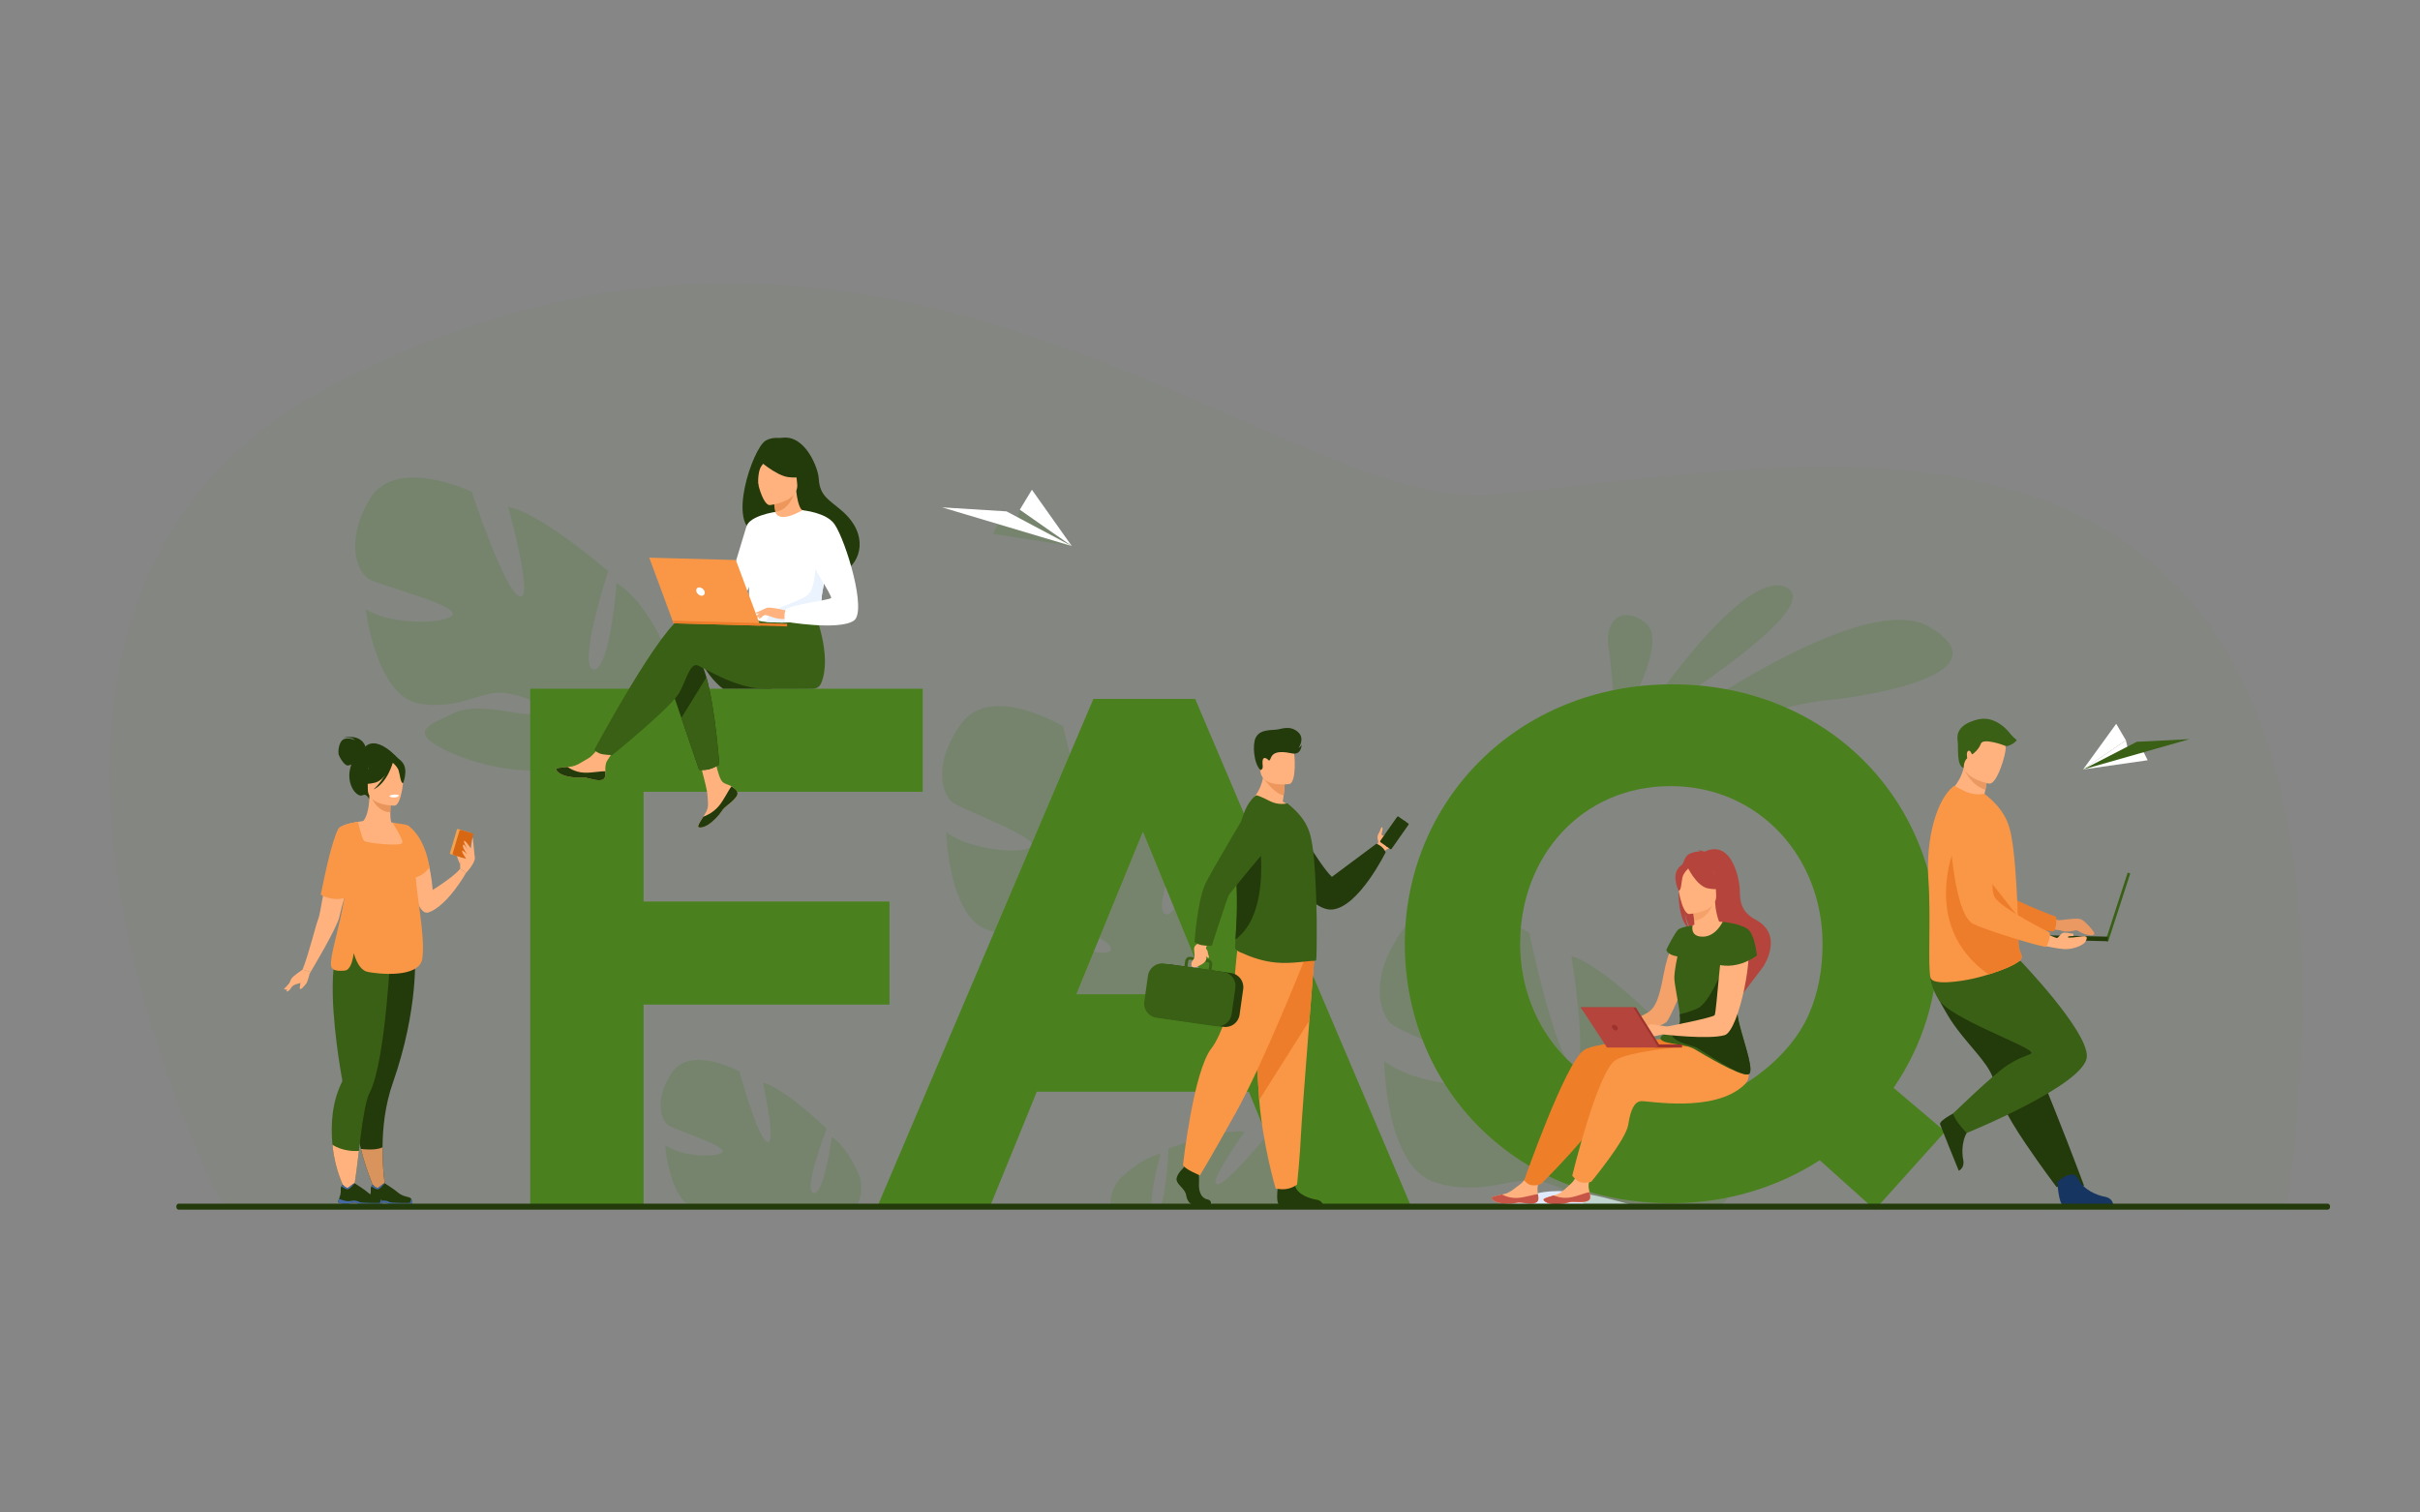 <?xml version="1.0" encoding="utf-8"?>
<!-- Generator: Adobe Illustrator 23.0.5, SVG Export Plug-In . SVG Version: 6.00 Build 0)  -->
<svg version="1.1" id="Слой_1" xmlns="http://www.w3.org/2000/svg" xmlns:xlink="http://www.w3.org/1999/xlink" x="0px" y="0px"
	 viewBox="0 0 3200 2000" style="enable-background:new 0 0 3200 2000;" xml:space="preserve">
<rect x="0" y="0" width="3200" height="2000" fill="#808080" stroke="none"/>
<style type="text/css">
	.st0{opacity:5.000000e-02;fill:#FFFFFF;}
	.st1{opacity:5.000000e-02;fill:#4A811E;}
	.st2{opacity:0.2;fill:#4A811E;}
	.st3{opacity:0.2;}
	.st4{fill:#4A811E;}
	.st5{fill:#DFEBFD;}
	.st6{fill:#FFB27D;}
	.st7{fill:#233A0B;}
	.st8{fill:#E8945B;}
	.st9{fill:#3A6016;}
	.st10{fill:#F99746;}
	.st11{fill:#F1A34F;}
	.st12{fill:#D86713;}
	.st13{fill:#D9935C;}
	.st14{fill:#466AA5;}
	.st15{fill:#FFFFFF;}
	.st16{fill:#F4A269;}
	.st17{fill:#C65447;}
	.st18{fill:#EF7E29;}
	.st19{fill:#B5453C;}
	.st20{fill:#9E332E;}
	.st21{fill:#EA9963;}
	.st22{fill:#ED7D2B;}
	.st23{fill:#163560;}
	.st24{fill:#ED975D;}
	.st25{fill:#EBF3FF;}
</style>
<rect class="st0" width="3200" height="2000"/>
<g>
	<path class="st1" d="M3023.8,1599.6l-539.9-1.3l-247-0.6l-53-0.1l-192.3-0.5l-234.4-0.6l-203.2-0.5l-11.5,0l-53.6-0.1l-470.1-1.2
		l-236-0.6l-22.3-0.1l-129.3-0.3l-337-0.8c0,0-418-791.2,147.1-1084.2c728-377.4,1247.1,166.3,1525.9,145.7
		C2377.4,624.1,3180,394.8,3023.8,1599.6z"/>
	<g>
		<path class="st2" d="M2163.7,960.7c0,0,138.8-211.9,198.2-184.2C2421.3,804.3,2163.7,960.7,2163.7,960.7z"/>
		<path class="st2" d="M2158.4,996.5c0,0,297.5-226.9,394.6-166.7c97.1,60.2-75,90.4-140,96.4
			C2348.1,932.1,2158.4,996.5,2158.4,996.5z"/>
		<path class="st2" d="M2135.9,963.3c0,0-0.4-8.7-1.1-21.5c-1.5-24.9-4.2-65-7.8-85.4c-5.5-30.9,13.9-58.2,48.1-33.5
			c34.2,24.7-30.8,129.7-30.8,129.7L2135.9,963.3z"/>
	</g>
	<path class="st2" d="M1132.9,1594.2l-135.6-0.4c-4.3-0.7-8.5-0.6-12.8,0l-74.3-0.2c-26.5-19.7-30.6-79.3-30.6-79.3
		c22.3,15.8,71.2,16.7,75.7,8.7c4.5-8-61.6-28.7-71-34.6c-9.4-5.9-20.6-32.3,3.9-69.7s89.6-1.9,89.6-1.9s23.5,87.2,36.6,93.4
		c13.1,6.2-5.5-78.5-5.5-78.5c27.3,6.1,84.2,60.7,84.2,60.7s-31.7,82.3-17.5,85.1c14.2,2.8,24.4-74.3,24.4-74.3
		c23.1,16.1,37.2,53.8,37.2,53.8C1140.8,1572.2,1138.4,1584.4,1132.9,1594.2z"/>
	<path class="st2" d="M488.6,660.4c34-58.5,135.2-10.1,135.2-10.1s42.6,129.8,62.9,138.1c20.3,8.3-14.7-118.1-14.7-118.1
		c41.8,7,132.2,84.9,132.2,84.9s-41.2,127-19.5,130c21.7,3,30.7-114.3,30.7-114.3c36.2,22.4,60.7,78.3,60.7,78.3
		c25.9,87.3-87.5,116-87.5,116s-13.3,44.3,0.5,103l0,0c0,0,3.7,11.1,5.7,28.9l-10.7-2.9c-0.1-3.1-0.3-6.2-0.7-9.1c0,0,0,0,0-0.1
		c0,0,0-0.1,0-0.1c-0.3-1.9-0.7-4.5-1.3-7.7c0,0,0,0,0,0c0,0,0,0,0,0c-1.6-7.3-2.5-12.7-3-16.5c0,0,0,0,0,0
		c-4.4-22.8-11.5-52.9-19.5-61c0,0,1.6-1.4,3.6-4.3c-1.2,1.4-2.4,2.8-3.6,4.3c-29,34.5-122.7,16.3-171.2-8
		c-48.4-24.3-22.2-32.7,11.7-48.8c33.9-16,90.1,5.7,109.6,1.1c19.6-4.6-2.9-20.5-37.8-27.1c-34.9-6.6-61.1,23-117.7,13.4
		c-56.6-9.6-70.7-124.7-70.7-124.7c34.9,22.1,108.9,19.4,115.1,7c6.2-12.4-95.4-38.3-110.1-46.5
		C473.7,757.8,454.6,718.9,488.6,660.4z"/>
	<path class="st2" d="M1271.1,957c39.5-54.5,134.8,3.5,134.8,3.5s29.2,132.7,48.4,142.9s-2.8-118.3-2.8-118.3
		c40.7,11.1,122.3,97.2,122.3,97.2s-53.5,121.6-32.3,126.7c21.2,5.2,41.8-110,41.8-110c33.6,25.8,52.2,83.5,52.2,83.5
		c16.9,88.9-98.2,106-98.2,106s-17.6,42.5-9.8,102l0,0c0,0,2.5,11.4,2.7,29.2l-10.3-3.9c0.2-3.1,0.3-6.1,0.2-9.1c0,0,0,0,0-0.1
		c0,0,0-0.1,0-0.1c-0.1-1.9-0.3-4.5-0.5-7.8c0,0,0,0,0,0c0,0,0,0,0,0c-0.8-7.4-1.2-12.8-1.3-16.6c0,0,0,0,0,0
		c-2.1-23-6.1-53.5-13.2-62.3c0,0,1.8-1.2,4-3.9c-1.3,1.2-2.6,2.5-4,3.9c-32.1,31.2-123.1,3.9-168.6-25
		c-45.5-28.9-18.7-34.6,16.5-47.1c35.1-12.5,88.5,14.6,108.3,12c19.8-2.6-0.9-20.6-34.7-30.6c-33.8-10-62.8,16.7-117.8,1.5
		c-55-15.1-57.5-130.4-57.5-130.4c32.4,25.3,105.8,30.1,113.2,18.4s-90.5-47.4-104.3-57C1246.6,1051.9,1231.6,1011.5,1271.1,957z"/>
	<g class="st3">
		<path class="st4" d="M1534.6,1525.8c0,0-14.3,50.3-11.6,69.8l-54.3-0.1c-1.1-11,1.5-23,10.7-35.3
			C1479.5,1560.2,1507.2,1531.4,1534.6,1525.8z"/>
		<path class="st4" d="M1740.5,1596.2l-205.8-0.5c8.1-20.7,10.4-76.9,10.4-76.9s73.3-27.3,100.6-22.1c0,0-50.3,69.8-35.9,69.3
			c14.4-0.5,70.1-70.6,70.1-70.6s73.2-6.7,80.9,37C1767.7,1571.5,1751.7,1591.3,1740.5,1596.2z"/>
	</g>
	<path class="st5" d="M2172.7,1597.3l-194.8-0.5c12.6-5.4,29.1-10.5,46.8-16.5C2069.1,1565.2,2129.5,1586,2172.7,1597.3z"/>
	<path class="st2" d="M2271.7,1598.2l-176.3-0.5c3.7-7.8-18.8-23.8-51.4-33.8c-41.5-12.8-77.4,19.6-144.9,0.1
		c-67.4-19.4-68.8-161.2-68.8-161.2c39.4,31.6,129.6,38.6,138.8,24.3c9.2-14.3-110.6-59.7-127.3-71.6c-16.7-12-34.6-61.9,14.8-128.3
		c49.4-66.4,165.6,6.2,165.6,6.2s33.9,163.6,57.4,176.4c23.5,12.8-1.7-145.5-1.7-145.5c49.8,14.3,148.9,121.3,148.9,121.3
		s-67.5,148.6-41.5,155.3c26,6.7,53.1-134.7,53.1-134.7c40.9,32.2,62.9,103.5,62.9,103.5C2308.6,1550.5,2293.5,1578.7,2271.7,1598.2
		z"/>
	<g>
		<g>
			<g>
				<g>
					<path class="st6" d="M608.3,1142.9c0-0.4-5.4-11.5-3.7-12.3c1.7-0.9,4.8-0.7,5.1,1.2C610.1,1133.7,608.3,1142.9,608.3,1142.9z"
						/>
					<path class="st7" d="M528,1004.7c0,0-31.5-37.9-48.2-13.7c0,0-12.5,5.2-17,26.4c-4.6,21.6,9.8,38.1,17.2,34
						c4.8-2.6,8.4,5.7,8.4,5.7L528,1004.7z"/>
					<path class="st6" d="M567.1,1206.4c25.1-9.2,49.2-52.2,49.2-52.2l-7.9-5.5c-6.6,9.6-36.2,28.1-36.2,28.1
						c-0.7-8.1-1.7-15.5-2.9-22.2c-8.2-45.4-27.1-58.8-32.1-61.6c-0.8-0.5-1.3-0.6-1.3-0.6s0,0.3,0.1,1c0.1,1.4,0.2,4.1,0.5,7.9
						C538.5,1129.3,546.2,1214.1,567.1,1206.4z"/>
					<path class="st7" d="M483.2,987.2c0,0-4.2-17-29.2-11.7c0,0,11.9-1.5,15.2,3.1c0,0-9.5-4.3-15.4-0.7c-5.9,3.6-6.9,15.8-6,19.5
						c0.9,3.7,7.4,14.8,11.8,14.8c4.3,0,9.5-3.8,9.5-3.8L483.2,987.2z"/>
					<path class="st6" d="M445.9,1252.7c12.4-27.8,18.3-35.6,18.5-44.4c0.2-6.9-3.2-14.4-9.9-32.7c-1.6-4.3-2.6-8.7-3.3-13.2
						c-5.2-35.3,15.2-73.4,27.8-76c3.5-0.9,9.5-13.7,9.4-34.2l1.6,0.3l26.7,5.3c0,0-0.6,8.4-0.6,16.3c0,6.6,0.4,12.8,1.9,13.6
						c1.9,0.2,3.1,0.3,3.1,0.3s22.3,30.9,24.1,59.6s-17.8,41.2,0.1,98.7C563.7,1305,439.1,1268.1,445.9,1252.7z"/>
					<path class="st8" d="M516.8,1057.8c0,0-0.6,8.4-0.6,16.3c-14.9-0.4-22.8-14-26.1-21.6L516.8,1057.8z"/>
					<path class="st7" d="M487.4,1049.7c0,0-7.8-12.4-9.7-22.9c-1.3-7.5,2.5-35.5,30.6-31.5c0,0,8.2,0.8,15.8,6
						c6.1,4.1,14.9,13,5.1,37.4l-2.6,8.2L487.4,1049.7z"/>
					<path class="st6" d="M521.8,1065.3c0,0-35.3,0.6-35.4-21.4c0-22-4.6-36.8,18-38.1c22.6-1.3,27,7.1,28.7,14.4
						C534.9,1027.6,531,1064.6,521.8,1065.3z"/>
					<path class="st7" d="M520.5,1005.3c0,0-9.7,25.8-24.5,29.6c-14.8,3.8-21.3-0.2-21.3-0.2s11.4-9,13.8-24.8
						C488.4,1010,513.2,993,520.5,1005.3z"/>
					<path class="st7" d="M518.1,1007.4c0,0,7.2,5.8,9,11.4c1.8,5.6,2.6,17.1,5.9,16.8c0,0,7.3-17.6-0.9-27.5
						C523.4,997.5,518.1,1007.4,518.1,1007.4z"/>
					<path class="st7" d="M477.2,1519.3c8.9,35.4,22.3,62.5,22.3,62.5l11.7-0.8c0,0-5.7-27.2-5.4-63.9c0.2-25.7,3.4-56,13.6-85
						c34.9-99.6,29.2-172,29.2-172l-65.6,7.7l-3.1,0.4c-0.3,30.1-1.1,71-1.7,103c-0.6,28.8-1.1,50.3-1.1,50.3
						C464.4,1448.5,469,1486.8,477.2,1519.3z"/>
					<path class="st6" d="M400,1282.2l10.6,3.2c0,0,35-58.1,38.2-73.2c1-4.9,3.6-14.8,6.6-25.8c6.1-22.8,14.1-50.8,14.1-50.8
						l2.6-11.3l8.9-38.6c0,0-17.1,1.7-27,5.9c-3.3,1.4-5.8,3-6.7,5c-7.3,16.1-14.6,56.8-19.8,85.8c-2.9,16.2-5.1,28.7-6.2,31.4
						C418,1221.2,408.3,1262.1,400,1282.2z"/>
					<path class="st9" d="M439.6,1513.7c3.8,40.2,20.4,66.2,20.4,66.2l5.6,4c0,0,5.3-28.3,9-62.1c3.6-32.1,8.4-66,13.9-76.3
						c21.9-41.1,28.4-196.1,28.4-196.1l-66.5-3.3c-6.7,11.2-9.6,29.7-10.3,50.6c-1.7,52.9,10.7,121.9,12.5,131.8c0,0,0,0,0,0
						c0.1,0.8-0.1,1.5-0.4,2.2C439,1457.2,437.1,1487.1,439.6,1513.7z"/>
					<path class="st7" d="M519.4,1008.3c0,0-6.9,27-25.6,35.7c0,0,18.7-16.6,20.3-34.5C515.7,991.7,519.4,1008.3,519.4,1008.3z"/>
					<path class="st10" d="M437.6,1272.8c-0.1,2.2,0,4,0.4,5.3c1.4,4.5,6.3,6.5,18,5.3c7.2-0.7,10.4-12.8,11.8-23
						c4.3,14.7,10.3,22.9,18.1,24.7c11.4,2.5,68.8,9.5,72.6-17.8c4.1-30-8.2-83.2-8.9-111.9c1.7-10.2,2.3-19,2.1-26.6
						c-0.5-20.4-6.5-31.9-11.1-36.5c-1.3-1-2.6-1.6-7.9-2.5c-2.7-0.5-6.4-1-11.6-1.7c0,0-2.1-0.2-2.1-0.2c1,1.7,14,21.4,13,26.5
						c-1.1,5.3-47.2,0.5-50.4-2.4c-3.2-2.9-8.2-25.2-8.2-25.2s-16.3,1.8-24.3,7.6c0,0,0,0,0.1,0.1c-1,0.7-1.7,1.4-2.1,2.2
						c-8.5,16.2-17,57.2-23,86.4c14.5,8,27.2,5.6,31.1,4.6C450,1221.3,438.3,1257.4,437.6,1272.8z"/>
					<path class="st6" d="M608.5,1148.7c0-1.1-0.9-16.9,1.9-20.2s8.5-8,10.4-7.9c1.8,0.1,8.9,9.5,6.7,16.7
						c-2.1,7.2-11.1,16.9-11.1,16.9L608.5,1148.7z"/>
					<g>
						<path class="st11" d="M595.6,1129.4l16.4,4.9c0.5,0.2,1.1-0.1,1.3-0.7l9.3-31.2c0.2-0.5-0.1-1.1-0.7-1.3l-16.4-4.9
							c-0.5-0.2-1.1,0.1-1.3,0.7l-9.3,31.2C594.7,1128.6,595,1129.2,595.6,1129.4z"/>
						<path class="st12" d="M599.8,1130.7l14.8,4.4c1,0.3,2-0.3,2.3-1.2l8.9-29.7c0.3-1-0.3-2-1.2-2.3l-14.8-4.4
							c-1-0.3-2,0.3-2.3,1.2l-8.9,29.7C598.3,1129.4,598.9,1130.4,599.8,1130.7z"/>
					</g>
					<path class="st6" d="M439.6,1513.7c3.8,40.2,20.4,66.2,20.4,66.2l5.7,5.2c0,0,5.2-29.5,8.9-63.2
						C470.6,1522.2,453.3,1522.8,439.6,1513.7z"/>
					<path class="st13" d="M477.2,1519.3c8.9,35.4,22.3,62.5,22.3,62.5l11.7-0.8c0,0-5.7-27.2-5.4-63.9
						C501.8,1519.1,493.6,1521.1,477.2,1519.3z"/>
					<g>
						<path class="st7" d="M492.8,1591.6h7.4c2.5-0.4,4.3-1.1,6.9-1.4c3.9-0.5,5.7,1.1,6,1.4c0,0,0.1,0.1,0.1,0.1h31.6
							c0.8-1.1,0-3.8-0.7-5.7c-0.5-1.3-1.6-2.3-3-2.7c-3.4-1-10-1.8-16-7.3c-3.4-3.1-16.4-11.3-16.4-11.3l-0.1,0
							c-0.3,0-1.6,0.4-7.6,5.4c-3.1,2.6-8.3-3.6-8.3-3.6s-1,0.8-1.7,2.3c-0.6,1.2-1,2.8-0.7,4.9c0.5,2.8-1,8.1-2.3,11.7
							c-0.7,2.2-1.4,3.7-1.4,3.7S486.4,1590.8,492.8,1591.6z"/>
						<path class="st14" d="M491,1568.7c1.8,1.3,5.5,3.7,8,4c3.4,0.4,9.6-8.1,9.6-8.1l-0.1,0c-0.3,0-1.6,0.4-7.6,5.4
							c-3.1,2.6-8.3-3.6-8.3-3.6S491.7,1567.2,491,1568.7z"/>
						<path class="st14" d="M492.8,1591.6h7.4c2.5-0.4,4.3-1.1,6.9-1.4c3.9-0.5,5.7,1.1,6,1.4c0,0,0.1,0.1,0.1,0.1h31.6
							c0.8-1.1,0-3.8-0.7-5.7c-1-0.9-1.2,3.7-1.8,4.4c-0.5,0.7-25.8,0.3-27.2-0.8c-1.5-1.1-5.8-2.9-11.9-1.5
							c-5.3,1.3-13.1-2-15.1-2.8c-0.7,2.2-1.4,3.7-1.4,3.7S486.4,1590.8,492.8,1591.6z"/>
					</g>
					<g>
						<path class="st7" d="M453.1,1591.6h7.4c2.5-0.4,4.3-1.1,6.9-1.4c3.9-0.5,5.7,1.1,6,1.4c0,0,0.1,0.1,0.1,0.1h31.6
							c0.8-1.1,0-3.8-0.7-5.7c-0.5-1.3-1.6-2.3-3-2.7c-3.4-1-10-1.8-16-7.3c-3.4-3.1-16.4-11.3-16.4-11.3l-0.1,0
							c-0.3,0-1.6,0.4-7.6,5.4c-3.1,2.6-8.3-3.6-8.3-3.6s-1,0.8-1.7,2.3c-0.6,1.2-1,2.8-0.7,4.9c0.5,2.8-1,8.1-2.3,11.7
							c-0.7,2.2-1.4,3.7-1.4,3.7S446.7,1590.8,453.1,1591.6z"/>
						<path class="st14" d="M451.3,1568.7c1.8,1.3,5.5,3.7,8,4c3.4,0.4,9.6-8.1,9.6-8.1l-0.1,0c-0.3,0-1.6,0.4-7.6,5.4
							c-3.1,2.6-8.3-3.6-8.3-3.6S452,1567.2,451.3,1568.7z"/>
						<path class="st14" d="M453.1,1591.6h7.4c2.5-0.4,4.3-1.1,6.9-1.4c3.9-0.5,5.7,1.1,6,1.4c0,0,0.1,0.1,0.1,0.1h31.6
							c0.8-1.1,0-3.8-0.7-5.7c-1-0.9-1.2,3.7-1.8,4.4c-0.5,0.7-25.8,0.3-27.2-0.8s-5.8-2.9-11.9-1.5c-5.3,1.3-13.1-2-15.1-2.8
							c-0.7,2.2-1.4,3.7-1.4,3.7S446.7,1590.8,453.1,1591.6z"/>
					</g>
					<path class="st10" d="M538.6,1091.3c0,0,22,11.1,29.4,55.8c0,0-7.2,9.9-17.4,12.8c-1.5,0.4-3,0.7-4.5,0.8
						C533.6,1161.4,538.6,1091.3,538.6,1091.3z"/>
					<path class="st6" d="M622.4,1121.8c0,0-6.8-10.5-8.5-9.9c-2.4,0.8,6.2,14.1,6.2,14.1s-6.3-9.9-7.3-9.2
						c-2.3,1.7,1.3,7.9,4.9,12.7c0,0-6.4-5.8-6.6-4.8c-0.7,3.7,7,12.6,7,12.6l4.3-9.9V1121.8z"/>
					<path class="st6" d="M627.5,1131.6c-0.3-1.3-2-26.3-2.7-23.9c-0.7,2.4-2.4,15.5-2.4,15.5L627.5,1131.6z"/>
				</g>
			</g>
			<path class="st15" d="M514.9,1052.3c0,0,0.6,2.6,7.1,2.2c0,0,5.4-0.3,5.3-3.2C527.2,1051.3,521.9,1049.3,514.9,1052.3z"/>
		</g>
		<path class="st6" d="M400,1282.2c0,0-12.8,8.5-14.8,12.1c-2,3.6-6.5,16.8-6.5,16.8s3.3,0.5,6.5-5.2s14-5.2,17.6-8.3
			c3.6-3.1,7.8-12.2,7.8-12.2L400,1282.2z"/>
		<path class="st6" d="M409.2,1288.2c0,0-2.1,10-4.7,13c-2.6,2.9-6.2,7.8-7.7,6.5c-1.5-1.3,1.6-12.2,1.6-12.2L409.2,1288.2z"/>
		<path class="st6" d="M387,1295.5c-0.3,0.5-11.6,12.4-11.6,12.4s4.1,1.8,5.2,0C381.8,1306,387,1295.5,387,1295.5z"/>
	</g>
	<g>
		<polygon class="st2" points="1313,705.9 1417.3,722.1 1348.5,674 1344.8,689.1 1319.4,693.4 		"/>
		<polygon class="st15" points="1417.3,722.1 1330.9,676.2 1245.7,670.9 		"/>
		<polygon class="st15" points="1348.5,674 1417.3,722.1 1364.5,647.6 		"/>
	</g>
	<g>
		<polygon class="st15" points="2839.9,1005.3 2754.5,1017.5 2811.1,978.9 2814,991.3 2834.8,995 		"/>
		<polygon class="st9" points="2754.5,1017.5 2825.5,980.9 2895.2,977.4 		"/>
		<polygon class="st15" points="2811.1,978.9 2754.5,1017.5 2798.3,957.1 		"/>
	</g>
	<path class="st4" d="M701.1,910.7h519V1047H851v145.1h325.2v136.3H851v263.9H701.1V910.7z"/>
	<path class="st4" d="M1445.8,924.2h134.6l284.3,668.2h-152.6l-60.7-148.8H1371l-60.7,148.8h-148.8L1445.8,924.2z M1599.4,1314.7
		l-88.1-215.1l-88.1,215.1H1599.4z"/>
	<path class="st4" d="M2406.3,1534.2c-55.9,36-123.2,56.9-197.1,56.9c-204.7,0-351.6-152.6-351.6-343.1
		c0-188.6,148.8-343.1,353.5-343.1c204.7,0,351.6,152.6,351.6,343.1c0,69.2-20.9,135.5-58.8,190.5l68.2,57.8l-92.9,103.3
		L2406.3,1534.2z M2298.2,1438.5c0,0,66.2-34.1,93.8-97.6c12-27.6,18-57.8,18-92.9c0-113.7-83.4-208.5-200.9-208.5
		c-117.5,0-199,92.9-199,208.5c0,113.7,83.4,208.5,200.9,208.5C2243.3,1456.5,2272.6,1449.9,2298.2,1438.5z"/>
	<g>
		<path class="st16" d="M2217.2,1238.1c0,0-11.2,16.6-17.6,51.4c-5.6,30.5-10.5,41.7-18.6,48c-8.1,6.3-53,24.7-53,24.7l3.4,7.9
			c0,0,65.9-9,73.3-20c7.4-11,35.6-76.1,33.4-91.1S2217.2,1238.1,2217.2,1238.1z"/>
		<g>
			<path class="st6" d="M2034.2,1586c-0.7,6.4-9.8,6.2-20,4.7c-10.3-1.5-7.6,1.2-22,0.9c-14.4-0.2-19.3-5.2-19.9-7.3
				c-0.6-1.8,6.4-3.2,13.9-4.8c0.9-0.2,1.9-0.4,2.8-0.6c8.4-1.9,14.2-8,21.5-13.2c7-5,16.3-23.5,16.3-23.5l19.7-0.3
				c0,0-8.8,16.6-12.2,23.7c-2,4.2-1.3,9.5-0.7,13.5C2034.1,1581.5,2034.4,1583.7,2034.2,1586z"/>
			<path class="st17" d="M2014.2,1590.7c-10.3-1.5-7.6,1.2-22,0.9c-14.4-0.2-19.3-5.2-19.9-7.3c-0.6-1.8,6.4-3.2,13.9-4.8l0.1,0.1
				c0,0,9.1,5.3,21,4.4c9.7-0.7,19.7-4.4,26.4-4.9c0.4,2.2,0.7,4.5,0.5,6.7C2033.5,1592.4,2024.4,1592.2,2014.2,1590.7z"/>
		</g>
		<path class="st18" d="M2248,1372.7c0,0-129.3,0.6-153.5,15.9s-79.1,172.2-79.1,172.2s4.3,5.6,9.6,6.4c8.5,1.2,13.4-2.2,13.4-2.2
			s73.7-73.3,77.6-93.3c3.9-20,3-37.9,11.9-38.3c8.9-0.5,120.2,13.5,137-16.1c16.8-29.6,2.9-59,2.9-59L2248,1372.7z"/>
		<g>
			<path class="st6" d="M2102.9,1583c-0.1,6.5-9.2,7-19.6,6.4s-7.5,1.8-21.9,2.8s-19.6-3.5-20.4-5.6c-0.7-1.8,6.1-3.7,13.5-5.9
				c0.9-0.3,1.8-0.6,2.8-0.8c8.3-2.6,13.5-9.1,20.3-15c6.5-5.5,14.3-24.8,14.3-24.8l19.6-1.9c0,0-7.4,17.3-10.1,24.7
				c-1.6,4.4-0.5,9.6,0.5,13.5C2102.4,1578.5,2102.9,1580.7,2102.9,1583z"/>
			<path class="st17" d="M2083.3,1589.4c-10.4-0.7-7.5,1.8-21.9,2.8s-19.6-3.5-20.4-5.6c-0.7-1.8,6.1-3.7,13.5-5.9l0.1,0.1
				c0,0,9.5,4.5,21.3,2.7c9.6-1.5,19.3-6,25.9-7.1c0.5,2.2,1.1,4.4,1,6.7C2102.7,1589.5,2093.7,1590,2083.3,1589.4z"/>
		</g>
		<path class="st10" d="M2273.1,1380.7c0,0-113.9,5.4-137.5,21.6c-23.5,16.2-56.6,152.3-56.6,152.3s5,6.6,10,8.4
			c6.4,2.3,15.1-0.3,15.1-0.3s45.7-55.1,48.9-75.3s8.1-30.5,17-31.3c8.9-0.8,96.3,16.2,136.3-21.4
			C2331,1411.2,2273.1,1380.7,2273.1,1380.7z"/>
		<path class="st19" d="M2234.1,1228.9c-2.2-3.9-4.9-10.9-6.8-23.5c0.2,1.2,3.5,17.1,10.3,25.8c26.4,14.9,68.1,70.9,67.8,81.5
			c0,0,25.6-33.9,25.9-34.1c0,0,28.8-42.1-10-62.6c-19.7-10.4-20.6-25.4-20.7-38.4c-0.1-13.1-9.8-68.6-46.8-51.4c0,0-6.3-2.3-9-1.7
			c0,0,2.3,0.3,3.5,1.4c-4.4,0-10.7,0.8-15.8,4.1C2219.1,1138.8,2211.4,1210.7,2234.1,1228.9z"/>
		<path class="st6" d="M2277.9,1219c0,0-10.6-1-21.2,0c-7.2,0.7-14.4,2.9-18.4,4.6c-10,4.2-9,22,12.1,18.7
			S2279.3,1224.3,2277.9,1219z"/>
		<path class="st6" d="M2239.1,1231.9c-0.1,0.1-3,15.3,10.8,14.7c9.1-0.4,28.6-11.4,26.9-19.1c-0.8-3.7-7.7-13.2-9-35.1l-1.6,0.4
			l-27.7,7.4c0,0,1.2,8.8,1.8,17.1C2240.7,1224.4,2240.7,1231.1,2239.1,1231.9z"/>
		<path class="st16" d="M2238.4,1200.3c0,0,1.2,8.8,1.8,17.1c15.7-1.5,23-16.4,25.9-24.6L2238.4,1200.3z"/>
		<path class="st19" d="M2268.8,1189.6c0,0,7.4-13.6,8.6-24.8c0.9-8-5.1-37.2-34.4-31c0,0-8.5,1.4-16.3,7.4
			c-6.1,4.8-14.8,14.8-2.7,39.8l3.3,8.5L2268.8,1189.6z"/>
		<path class="st6" d="M2233.6,1208.6c0,0,37.2-1.9,35.7-25c-1.5-23.2,2.3-39-21.6-38.8c-23.8,0.2-27.9,9.4-29.2,17.2
			C2217.2,1169.8,2223.9,1208.4,2233.6,1208.6z"/>
		<path class="st19" d="M2230.8,1145.3c0,0,12,26.5,27.9,29.5s22.4-1.7,22.4-1.7s-12.6-8.7-16.2-25.2
			C2264.9,1147.9,2237.6,1131.8,2230.8,1145.3z"/>
		<path class="st19" d="M2233.5,1147.3c0,0-7.2,6.6-8.7,12.6c-1.5,6-1.5,18.2-5.1,18c0,0-8.9-18-1-29
			C2227.2,1137.3,2233.5,1147.3,2233.5,1147.3z"/>
		<path class="st9" d="M2196.4,1374.7c3,3.6,12.4,4.7,22.5,6.4c7.9,1.3,16.2,2.9,22.1,6.4c13.4,7.9,57.3,34.5,70.1,33.3
			c5-0.5,4-10,1-22.6c-4.8-19.9-14.7-47.6-14.7-59.6c0-6.6-2.2-22.1-5.1-39.9c-0.2-1.4-0.5-2.9-0.7-4.3
			c-5.8-34.6-13.8-75.3-13.8-75.3s-8.9,19.5-26.3,19.5c-17.4,0-13.3-14.8-13.3-14.8s-15.9,1.9-19.6,5.9c-3.8,4-13.2,21.5-15.1,26.2
			c0,0-0.4,6.1,14.6,8.9c0,0-3.7,16.4-4.1,27.4c-0.3,8.1,5.5,33.4,7.2,49.2c0.6,5.6,0.7,10-0.2,11.9c-1.2,2.5-4.9,5.1-9.2,7.6
			C2203.3,1365.6,2192.8,1370.4,2196.4,1374.7z"/>
		<path class="st7" d="M2211.8,1360.7c-9.6,16.4,26.1,21.3,32,24.8c13.4,7.9,54.5,36.4,67.3,35.2c5-0.5,4-10,1-22.6
			c-4.8-19.9-14.7-47.6-14.7-59.6c0-6.6-2.2-22.1-5.1-39.9l-15.5-14.9c0,0-16.6,42.8-32.4,49.9c-8.3,3.7-16.9,6.1-23.3,7.6
			c0.6,5.6,0.7,10-0.2,11.9C2219.8,1355.7,2216.1,1358.2,2211.8,1360.7z"/>
		<path class="st6" d="M2282.6,1231.8c0,0,13.2-8,26,7.2c12.8,15.2-9.1,124.2-28,129.8c-21,6.2-81.9-1-81.9-1l1.2-9.5
			c0,0,64.7-12.4,67.4-15.9C2270,1338.9,2275.9,1233.6,2282.6,1231.8z"/>
		<path class="st9" d="M2277.9,1219c0,0,27.2,2.5,35.1,11.4c7.9,8.9,10.2,33.1,10.2,33.1s-23.9,19.3-52.7,11.8L2277.9,1219z"/>
		<path class="st6" d="M2205.2,1357.7c0,0-21.1-4.1-23.5-3.1c-2.4,1-15.6,12.9-14.3,15.3c1.4,2.4,6.8,4.1,12.9,2
			c6.1-2,19.4-3.1,21.8-6.1C2204.5,1362.8,2205.2,1357.7,2205.2,1357.7z"/>
		<g>
			
				<rect x="2188.2" y="1381" transform="matrix(-1 -1.224647e-16 1.224647e-16 -1 4412.355 2766.226)" class="st20" width="35.9" height="4.2"/>
			<path class="st20" d="M2195.9,1384.7c-0.4-1.4-33-52.6-33-52.6h-72.6l36.4,51.3L2195.9,1384.7z"/>
			<path class="st19" d="M2192.8,1385.2c-0.4-1.4-33.1-53.2-33.1-53.2h-69.4l34.6,53.2H2192.8z"/>
			<path class="st20" d="M2131.6,1358.8c0.7,2.1,3,3.8,5.1,3.8s3.2-1.7,2.5-3.8c-0.7-2.1-3-3.8-5.1-3.8S2130.9,1356.7,2131.6,1358.8
				z"/>
		</g>
	</g>
	<g>
		<path class="st21" d="M2700.8,1207c0,0,17.3,9.9,22.2,9.8c4.8,0,23.9-3.7,29.2-1c5.3,2.7,14.9,13.6,16.7,17.2
			c3.2,6.4-13,3.6-20.7-1.9c-1.1-0.8-2.5-1.1-3.8-0.8c-4,0.9-12.3,2.4-16.3,0.9c-5.4-2-33.7-4.2-33.7-4.2L2700.8,1207z"/>
		<path class="st22" d="M2569,1072.9c0,0,18,127.6,47.7,139.1c14.7,5.6,79.5,18.4,98.7,19.7c0,0,4.7-3.8,3.6-19.3
			c0,0-67.9-24.9-77.6-38.5c-14.4-20.2,8.9-82.5-9.1-101.4C2614.2,1053.4,2583.9,1045.3,2569,1072.9z"/>
		<path class="st7" d="M2575.1,1341.8c5.2,8.9,11.3,17.2,17.5,25.1c19.3,24.4,40.3,44.5,44,63.4c0.7,3.8,1.9,7.9,3.4,12.2
			c1.5,4.4,3.4,8.9,5.6,13.7c8.2,17.8,20.4,37.7,32.7,55.8c21.1,31.3,41,57.5,41,57.5l36.5-1.6c-1.5-3.7-17.4-46.9-38.6-99.8
			c-8.6-21.5-17.8-44.3-26.7-66.3c-1.2-2.9-2.4-5.9-3.5-8.8c-2.7-6.7-5.4-13.4-8-19.8c-20-49.6-35.9-89.2-35.9-89.2
			s-79.8-30.2-88.1-10.6C2548.1,1289.6,2553.6,1305.4,2575.1,1341.8z"/>
		<path class="st23" d="M2720.4,1562.8c0,0,1.9,30.1,7.7,30.5c0.8,0.1,29.5,0.1,29.5,0.1l36.7-0.2c0,0-0.2-8.8-11-10.7
			c-10.7-1.9-28.7-9.4-35.2-23.6C2741.3,1543.9,2720.4,1562.8,2720.4,1562.8z"/>
		<path class="st7" d="M2590.9,1468.2c0,0-27.2,12.9-25.5,18.5c0.2,0.7,10.9,27.4,10.9,27.4l13.8,34c0,0,8.1-3.5,5.9-14.2
			c-2.2-10.7-1.9-30.1,8.8-41.4C2616.1,1480.6,2590.9,1468.2,2590.9,1468.2z"/>
		<path class="st9" d="M2600.6,1498.2c0,0-15.3-15.5-18.1-25.7c0,0,52.6-51.2,71.4-63.6c21.6-14.3,35.6-14.3,32.2-17.8
			c-11.4-11.4-106.7-44.8-122.3-69c-5.4-8.3-8.4-16.2-10-23.1c-3.5-14.7-0.7-24.9-0.7-24.9l118.7-3.4c0,0,88.2,91.5,87.7,126
			C2758.9,1433.8,2600.6,1498.2,2600.6,1498.2z"/>
		<path class="st6" d="M2639.2,1064.8c-24,6.2-63.8-16-63.8-16s15.5-10.4,21.2-33.2c0.3-1.1,0.5-2.3,0.8-3.5
			c2.5-0.5,7.3-1.5,12.3-2.6l18.3,16.4c0,0-0.4,6.8-2.7,18.5c-0.4,2-0.9,4.2-1.4,6.6C2633.8,1057.1,2639.2,1064.8,2639.2,1064.8z"/>
		<path class="st10" d="M2550,1164.3c3.4,46.2-1.1,116.6,2.8,128.8c3.4,10.5,41.7,4.3,57,0.8c5.7-1.3,12.5-3.2,19.6-5.3
			c19.8-6.1,41.3-14.9,43.6-21.4c0.1-0.3,0.2-0.5,0.2-0.7c0.2-0.9,0.2-1.8,0-2.7c-0.8-3.3-3.7-6.9-4.1-15.1
			c-0.4-9.1-0.3-19.9-0.7-31.5c0-1.3,0-2.7-0.2-4l0-0.5c0-0.2,0-0.5,0-0.7c-0.3-12.9-1-26.5-1.8-40c-0.5-8.5-1.1-16.8-1.7-24.9
			c-1.7-20.7-4-39.1-7.1-50.8c-5-19-16.1-31.4-26.2-40.4l-7.3-6.3c-8.1,1.8-17.8,0.6-26.5-3.5c-9.4-4.5-12.7-7.7-14.3-6.5
			C2561.6,1056.3,2546,1107.8,2550,1164.3z"/>
		<path class="st22" d="M2629.5,1288.5c19.8-6.1,41.3-14.9,43.6-21.4c0.1-0.3,0.2-0.5,0.2-0.7c0-0.9,0-1.8,0-2.7
			c-0.8-3.3-3.7-6.9-4.1-15.1c-0.4-9.1-0.3-19.9-0.7-31.5c0-1.3,0-2.7-0.2-4l0-0.5c0-0.2,0-0.5,0-0.7l-79.9-101.8
			C2588.4,1110,2534.6,1221.9,2629.5,1288.5z"/>
		<path class="st21" d="M2628.1,1025.9c0,0-0.4,6.8-2.7,18.5c-17.9-5.8-26-22-28.7-28.8c0.3-1.1,0.5-2.3,0.8-3.5
			c2.5-0.5,7.3-1.5,12.3-2.6L2628.1,1025.9z"/>
		<path class="st6" d="M2630.5,1036.2c0,0-39-6.5-34.6-30.8c4.4-24.3,2.4-41.4,27.5-38.3c25.1,3.1,28.3,13.3,28.7,21.7
			C2652.6,997.3,2640.7,1037.3,2630.5,1036.2z"/>
		<g>
			
				<rect x="2798.7" y="1151.8" transform="matrix(-0.951 -0.309 0.309 -0.951 5093.268 3205.256)" class="st9" width="3.6" height="94.8"/>
			
				<rect x="2688.2" y="1237.8" transform="matrix(-1 -2.135210e-02 2.135210e-02 -1 5448.748 2539.758)" class="st7" width="99.5" height="6"/>
		</g>
		<path class="st6" d="M2690.1,1247.5c0,0,32,8.4,43.9,7.5c12-0.9,22-6.6,23.5-9.6s4.7-8.3-3.5-7.3c-8.2,1-19.3,2.7-19.6,1.1
			c-0.3-1.6,6.7-1.4,6.7-1.4s2.1-3.1-0.5-3.2s-10.4-2.2-13.3-0.8s-5.5,6.8-7.7,6.5c-2.1-0.2-26.7-11.1-26.7-11.1L2690.1,1247.5z"/>
		<path class="st10" d="M2576.9,1078.1c0,0,3.8,128.8,32.1,143.5c14,7.2,77,27.1,95.9,30.5c0,0,5.1-3.3,5.7-18.8
			c0,0-64.8-32.3-72.9-46.8c-12.1-21.6,18-81,2.1-101.8C2624,1063.8,2594.8,1052.3,2576.9,1078.1z"/>
		<path class="st9" d="M2596.6,1015.6c0,0-0.4-8.3,4.7-13.1c0,0-1.8-8.3,1.5-9.7c3.3-1.4,4,5.6,5.5,4.5c1.5-1.1,8.3-6.3,11.1-14
			c2.9-7.7,29.3,1.6,32.4,3s13-3.7,14.9-7.8c0,0-5.5-4.4-8-7.7c-2.5-3.3-19.8-25.6-44-19.3c-24.2,6.3-27.5,17.9-26.1,27.8
			C2590,989.2,2586.7,1012.3,2596.6,1015.6z"/>
	</g>
	<g>
		<g id="man_39_">
			<path class="st6" d="M1849.5,1103.7c-2.7,7.1-7.3,15.4-12.1,17.5c-5.5,2.3-7.8,5.6-7.8,5.6l-4.4-2.6l-5.3-3.1
				c0,0,0.1-0.6,0.4-1.5c0.3-1,0.7-2.3,1.2-3.7c0,0,1.6-2.1,0.6-4.7c-1-2.6-0.8-6.7,0.9-9.1c1.7-2.5,3.3-8.5,4.3-8.3
				c2.5,0.4-1.2,8.8-0.2,10.3c1,1.4,2.2,0.9,2.4,0.8c0,0,0,0,0,0c6.9-3,15.3-19.5,19.1-17.3
				C1850.1,1088.4,1850.6,1100.7,1849.5,1103.7z"/>
			<g>
				<path class="st7" d="M1825.5,1113.7l8.7,6.1c0.6,0.4,1.5,0.3,1.9-0.3l22.2-31.6c0.4-0.6,0.3-1.5-0.3-1.9l-8.7-6.1
					c-0.6-0.4-1.5-0.3-1.9,0.3l-22.2,31.6C1824.8,1112.4,1824.9,1113.2,1825.5,1113.7z"/>
				<path class="st7" d="M1833.5,1119.3l5.1,3.6c0.5,0.3,1.1,0.2,1.4-0.3l22.6-32.2c0.3-0.5,0.2-1.1-0.3-1.4l-5.1-3.6
					c-0.5-0.3-1.1-0.2-1.4,0.3l-22.6,32.2C1832.9,1118.3,1833,1118.9,1833.5,1119.3z"/>
			</g>
			<path class="st7" d="M1701,1068.3c0,0,44.2,77,60.2,91.2l58.8-43.8c0,0,8.5,2.6,12.3,11.2c0,0-35.7,72.7-70.8,75.8
				s-84.4-87.1-84.4-87.1L1701,1068.3z"/>
			<g>
				<path class="st7" d="M1601,1592.3h-25.5c-3.2-1.7-6.1-5.7-7-11.7c-1.2-8.2-10.5-12.7-12.5-19.4c-2-6.7,8.2-16.2,8.2-16.2
					l1.7-2.2l1.8-2.3l16.9,4c0,0,0.4,4,0.7,9.2c0.2,3.7,0.3,8,0.1,11.7c-0.5,9,2.5,18.6,10.5,20.4
					C1601.8,1587,1601.6,1590.5,1601,1592.3z"/>
				<path class="st7" d="M1749.1,1592.3h-58.4c-2.8-3.4-1.8-16.1-1.3-20.2c0.1-0.8,0.1-1.3,0.1-1.3s19.9-15.9,22.7-3.7
					c0.1,0.4,0.2,0.8,0.3,1.1c3.4,11.4,18.9,16.6,27.9,18.1C1746.2,1587.1,1748.3,1590.2,1749.1,1592.3z"/>
				<path class="st10" d="M1738,1266.5c0,0-3,37.8-6.6,83.1c-4.8,61.7-10.6,137.4-11.2,151.7c-1,24.9-5,64.8-5,64.8
					s-9.5,9.5-28.4,5.5c0,0-16.9-56.9-21.7-117.1c-0.1-1-0.1-2-0.2-3c-4.5-61.3-11.5-190.3-11.5-190.3L1738,1266.5z"/>
				<path class="st22" d="M1738,1266.5c0,0-3,37.8-6.6,83.1l-66.3,104.9c-0.1-1-0.1-2-0.2-3c-4.5-61.3-11.5-190.3-11.5-190.3
					L1738,1266.5z"/>
				<path class="st10" d="M1724.2,1271c0,0-54.5,136.7-90.4,201s-47.1,82.2-47.1,82.2s-20.5-8.2-22.4-13.8
					c0,0,13.7-124.1,37.7-154.3c13.6-17.1,29.5-68.4,30.3-86.3c0.7-17.9,4.9-53.4,4.9-53.4L1724.2,1271z"/>
			</g>
			<path class="st6" d="M1710.6,1071.6c-21.3,6.7-58.2-11.4-58.2-11.4s19.7-14.8,18.6-45.4l16.5,13.3l11.2,9c0,0,0,5.3-1.3,14.6
				c-0.3,2.5-0.7,5.2-1.2,8.2C1705.4,1064.9,1710.6,1071.6,1710.6,1071.6z"/>
			<path class="st24" d="M1698.7,1037.1c0,0,0,5.3-1.3,14.6c-12.4-2.1-26.5-22.2-26.5-22.2c6.3-1.8,11.8-2.2,16.6-1.5L1698.7,1037.1
				z"/>
			<path class="st6" d="M1705.2,1036.6c0,0-35.2,5.8-38.5-16.1c-3.3-22-10.1-36,12.3-40.7c22.3-4.7,28,3.1,30.9,10.1
				C1712.7,996.9,1714.3,1034.5,1705.2,1036.6z"/>
			<path class="st9" d="M1740.4,1269.6c-0.6,0.5-1.4,0.9-2.2,0.9c-8-0.1-31.3,4.3-51.1,2.3c-16.7-1.6-31.4-6.5-47.2-13.6
				c-2.1-0.9-6.9-3.5-6.8-5.9c0.1-2.6,0.3-6.3,0.6-11c1.1-16.3,3.1-44.4,1.2-76.8c-0.3-6-0.5-12-0.5-17.9
				c-0.2-43.9,8.5-82.6,26.1-95.7c1.5-1.1,10.7,3.4,19.1,7.6c7.8,3.8,15.6,4.3,22.9,2.8l7.4,6.5c9,8.3,18.8,19.6,23.1,36.8
				c3.6,14.6,5.8,41,6.9,68.3c0.5,12.4,1,24.9,1.1,36.7v0.4c0.1,1.2,0.1,2.5,0.1,3.6C1741.3,1245.1,1740.9,1269.2,1740.4,1269.6z"/>
			<path class="st7" d="M1633.6,1242.3c1.1-16.3,3.1-44.4,1.2-76.8c-0.3-6-0.5-12-0.5-17.9c7.3-17.7,13.3-30.5,13.3-30.5h18.4
				C1665.9,1117,1679.4,1209,1633.6,1242.3z"/>
			<g>
				<path class="st7" d="M1539.5,1346.6l78.4,11.2c10.2,1.5,19.7-5.7,21.2-15.9l4.8-34c1.5-10.2-5.7-19.7-15.9-21.2l-78.4-11.2
					c-10.2-1.5-19.7,5.7-21.2,15.9l-4.8,34C1522.1,1335.6,1529.3,1345.1,1539.5,1346.6z"/>
				<path class="st9" d="M1632.4,1296.8L1632.4,1296.8c-2.2-5.5-7-9.9-13-11.3h0c0,0,0,0,0,0c-0.6-0.1-1.2-0.3-1.8-0.4l-15.6-2.2
					l1-7.3c0.2-1.6-0.2-3.3-1.2-4.6c-1-1.3-2.5-2.2-4.1-2.4l-4.1-0.6l-16.4-2.3l-3-0.4c-3.4-0.5-6.5,1.9-7,5.3l-1,7.3l-26.9-3.8
					c-10.2-1.5-19.8,5.7-21.3,16l-4.9,34.4c-1.5,10.2,5.7,19.8,16,21.3l78.2,11.2c1.4,0.2,2.7,0.2,4.1,0.1h0c0,0,0,0,0,0
					c2.1-0.2,4.2-0.7,6.1-1.5c5.8-2.5,10.1-7.9,11.1-14.6l4.9-34.4C1634.1,1303,1633.6,1299.8,1632.4,1296.8z M1571.2,1271
					c0.1-1,1-1.8,1.9-2c0.2,0,0.5,0,0.7,0l3.5,0.5l12.9,1.8l7,1c1.3,0.2,2.1,1.4,2,2.6l-1,7.3l-28-4L1571.2,1271z"/>
			</g>
			<path class="st6" d="M1599.1,1245.5c0,0-4.1,5.5-4.3,7.7c-1.1,14.9,5.7,16.9-11.9,25.2c0,0-7.5,2.9-7.6-3
				c-0.1-5.8,5.2-5.9,4.2-14.1c-1.1-9.4-1-9.5,5.2-14.4l4.1-6.8L1599.1,1245.5z"/>
			<path class="st9" d="M1588.6,1249.7c6.6,1.3,13.8,0.8,13.8,0.8s19.6-60.7,22.2-66.2c2.5-5.5,58.4-71.2,58.4-71.2l-23.3-58.2
				c0,0-60.4,100.9-66.5,115.1c-10.1,23.4-13.7,75.9-13.7,75.9S1583.4,1248.6,1588.6,1249.7z"/>
			<path class="st7" d="M1666.7,1018.3c0,0,3.6-0.6,3-5.6c-0.6-5-0.6-11.5,3.5-10.3c4,1.2,4.2,4.5,5.9,2.6
				c1.7-1.9,1.7-9.9,13.7-10.4c12-0.6,16.9,3.6,22.5,1.2c5.6-2.5,5.9-10.9,5.9-10.9s-1.6,3-4,4c0,0,9.3-12.8-1.5-21.5
				c-10.8-8.8-21.8-3-28.1-2.6c-13.8,0.8-22.7,1.7-27.2,10.7S1657.8,1009.6,1666.7,1018.3z"/>
			<path class="st6" d="M1592.6,1252c0,0,4,4.1,4.2,5.9c0.8,5.5,2.6,7.9,1.7,8.5c-1.9,1.2-4.5-2.8-5.7-6.5
				C1591.6,1256.2,1592.6,1252,1592.6,1252z"/>
		</g>
	</g>
	<path class="st7" d="M3077.7,1599.6H236.5c-1.8,0-3.3-1.5-3.3-3.3v-1.4c0-1.8,1.5-3.3,3.3-3.3h2841.2c1.8,0,3.3,1.5,3.3,3.3v1.4
		C3081,1598.1,3079.5,1599.6,3077.7,1599.6z"/>
	<g>
		<path class="st7" d="M928.8,878c11.7,21.8,27.2,32.7,27.2,32.7h64.6C1020.6,910.7,919.9,861.4,928.8,878z"/>
		<g>
			<path class="st6" d="M973.8,1045.2c1.6,2,1.8,4.1,0.9,6.4c0,0,0,0,0,0c-1.7,4.2-6.9,8.8-12.9,13.4c-0.8,0.6-1.5,1.1-2.1,1.6
				c-0.2,0.1-0.3,0.3-0.5,0.4c-0.1,0.1-0.2,0.2-0.4,0.3c-5.6,4.9-3.6,6.1-13.8,16.2c-11.6,11.4-19.3,11.4-21.5,10.3
				c-1.8-1,2.1-7.1,6.5-13.9c0.2-0.3,0.4-0.7,0.6-1c0.6-0.9,1.2-1.8,1.7-2.8c5.2-8.3,4-12.3,3.2-24.8C935,1041,921.4,994,921.4,994
				l21.7-3.1c0,0,5.5,37.3,12.5,43.2c3.7,3.2,8,3.3,11.7,5.7c0.3,0.2,0.5,0.3,0.8,0.5C970,1041.7,972.1,1043.2,973.8,1045.2z"/>
			<path class="st7" d="M973.8,1045.2c1.6,2,1.8,4.1,0.9,6.4c0,0,0,0,0,0c-2,4.2-7.1,8.8-12.9,13.3c-0.8,0.6-1.4,1.1-2,1.7
				c-0.2,0.1-0.3,0.3-0.5,0.4c-0.1,0.1-0.2,0.2-0.4,0.3c-5.6,4.9-3.6,6.1-13.8,16.2c-11.6,11.4-19.3,11.4-21.5,10.3
				c-1.8-1,2.1-7.1,6.5-13.9c2.2-0.7,12.5-4.6,20.5-14.2c7-8.5,11.8-19.5,16.6-25.8c0.3,0.2,0.5,0.3,0.8,0.5
				C970,1041.7,972.1,1043.2,973.8,1045.2z"/>
			<path class="st6" d="M800.1,1026.9c-1.5,6.6-11,5.3-21.5,2.4c-10.5-2.9-8.1,0.3-23.2-1.8c-15.1-2.1-19.5-7.8-19.9-10.1
				c-0.4-2,7.1-2.5,15.2-3.2c1-0.1,2-0.2,3-0.3c9.1-0.9,15.8-6.5,24.2-11.1c7.9-4.3,20-22.5,20-22.5l20.7,2.2
				c0,0-11.3,16.2-15.7,23.3c-2.6,4.2-2.6,9.7-2.4,14.1C800.5,1022.2,800.6,1024.6,800.1,1026.9z"/>
			<path class="st7" d="M778.6,1029.3c-10.5-2.9-8.1,0.3-23.2-1.8c-15.1-2.1-19.5-7.8-19.9-10.1c-0.4-2,7.1-2.5,15.2-3.2l0.1,0.2
				c0,0,8.9,6.7,21.4,7.3c10.2,0.5,21.2-2.1,28.2-1.8c0.1,2.3,0.2,4.7-0.4,7.1C798.6,1033.6,789.1,1032.2,778.6,1029.3z"/>
			<path class="st7" d="M883.1,896.7l17.9,52.6l23.4,68.7c0,0,6.8,0.8,13.5-0.9c6.1-1.6,13.2-6,13.2-6s-5-73.2-17-115.5
				c-3.1-10.9-6.6-19.7-10.6-24.7C903.8,846.5,883.1,896.7,883.1,896.7z"/>
			<path class="st9" d="M905,814.5c12.8-3.7,48.8,2.5,85,10.6l8-12.3l78.7-4c0,0,24.3,58.1,9.2,94.4c-2.2,5.3-6.2,7.7-13.2,7.6
				c0,0-0.6,0-1.4,0c0,0-46.7,0.4-61.9,0c-39-1.1-81.9-29.9-87.5-31.1c-9.2-2.1-13.4,16.3-23.1,35.4c-9.8,19.1-89.1,83.4-89.1,83.4
				s-11.9-0.2-16.8-2.2c-5.2-2.1-7.1-4.8-7.1-4.8S876.2,822.9,905,814.5z"/>
			<path class="st7" d="M1001.3,704.7c27.5,16.2,83.4,49.6,83.7,49.4c0,0,20.6,8.4,32.7,0.9c20.1-12.6,31.6-47.5-3.6-78.8
				c-17.6-15.6-30.2-19.6-31.5-43.8c-0.7-13.1-17.4-56.8-47.3-53.6c-2.5,0.3-5,0.4-7.5,0.3c-3.5-0.2-9.2,0.1-15.2,3.5
				C995.4,592,959.6,697.6,1001.3,704.7z"/>
			<path class="st6" d="M1025.1,692.2c-0.1,0.1,13.6,5.2,23,1.3c8.8-3.6,15.8-17.8,15.7-17.8c-4-0.3-8.2-3.9-11-26.7l-1.7,0.6
				l-28.7,9.5c0,0,1.8,9.2,2.9,17.9C1026.3,684.2,1026.7,691.2,1025.1,692.2z"/>
			<path class="st24" d="M1022.5,659c0,0,1.8,9.2,2.9,17.9c16.4-2.5,23.3-18.6,25.8-27.4L1022.5,659z"/>
			<path class="st6" d="M1018,667.9c0,0,39-4.2,36.1-28.4c-3-24.3,0.1-41.1-25-39.5c-25,1.6-28.7,11.5-29.7,19.8
				C998.4,628.1,1007.7,668.4,1018,667.9z"/>
			<path class="st7" d="M1001.1,606.6c0,0,24.3,22.1,41.2,24.3c16.9,2.2,23.4-3.1,23.4-3.1s-9.8-8.6-15.4-22.1
				c-1.7-4-5.3-6.8-9.6-7.3C1028.7,597.1,1005.8,596,1001.1,606.6z"/>
			<path class="st7" d="M1016.7,605.1c0,0-8.5,7.8-11.3,13.7c-2.7,5.7-3.8,19.5-2,25c0,0-12.3-25.6-4.6-37.6
				C1007,593.4,1016.7,605.1,1016.7,605.1z"/>
			<path class="st15" d="M990.8,748.6c-1,78.8-1.4,62.3,7,70c2,1.9,7.8,3.1,15.5,3.8c24.1,2.3,66.6-0.6,68.4-5
				c6-15.3,2.2-20.2,7.5-43.7c0.6-2.5,1.2-5.2,2-8.1c4.3-16.1,8.2-21.5-4.8-48c-11.8-24-24.2-43.5-25.4-42.8
				c-33.4,18.6-35.6,2.1-35.6,2.1S991.3,710.2,990.8,748.6z"/>
			<path class="st9" d="M901,949.3l23.4,68.7c0,0,6.8,0.8,13.5-0.9c6.1-1.6,13.2-6,13.2-6s-5-73.2-17-115.5L901,949.3z"/>
			<path class="st15" d="M1025.4,676.9c0,0-34,4.8-38.4,19.3c-4.4,14.5-30.1,99.5-30.1,99.5s17.1,3.6,25.3-4.2
				c8.2-7.7,29.7-73,29.7-73L1025.4,676.9z"/>
			<path class="st25" d="M1013.3,822.4c24.1,2.3,66.6-0.6,68.4-5c6-15.3,2.2-20.2,7.5-43.7l-10.8-33.1c0,0,0.9,36.6-10.1,45.9
				c-11,9.3-44.6,17.3-50,25.2C1015.7,815.5,1013.9,819.3,1013.3,822.4z"/>
			<path class="st6" d="M1041.4,807.8c0,0-23.7-6-27.6-3.9c-3.9,2-13.5,9.5-14.8,12.1c-1.2,2.6,8.6-1.8,11.8-2.6
				c2.1-0.5,7.4,1.5,10.1,2.5c11.1,4.1,18.1,2.3,18.1,2.3L1041.4,807.8z"/>
			<path class="st15" d="M1061,674.7c0,0,31.9,2.8,42.6,18.6c15,22.2,43.4,115.6,25.3,127.5c-20.3,13.4-90.9,1.2-90.9,1.2
				s-2.1-11.1,1.4-16.3c3.4-5.2,57-12.4,59.5-14.8c2.5-2.4-29.4-48.8-29.2-56.2C1069.8,727.3,1061,674.7,1061,674.7z"/>
			<path class="st6" d="M1012.5,810.4c0,0-5.2,6.3-6.8,7c-1.7,0.7-2.7,0.5-2.7,0.5l3.5-6L1012.5,810.4z"/>
			<path class="st6" d="M1013.8,803.8l-14.7,6.6c0,0,0.6,1,2.4,1c1.8,0,6.3-1.6,6.3-1.6L1013.8,803.8z"/>
		</g>
		<g>
			<g>
				<polygon class="st10" points="1005.4,827.3 890.6,824.2 858.5,737.4 973,740.5 				"/>
				<polygon class="st22" points="889.4,820.8 1040.9,824.9 1040.8,828.3 890.6,824.2 				"/>
			</g>
			<path class="st15" d="M920.8,782.1c-0.8-3,1-5.4,4-5.4c3,0.1,6.1,2.6,6.9,5.7c0.8,3-1,5.4-4,5.4
				C924.7,787.6,921.6,785.1,920.8,782.1z"/>
		</g>
	</g>
</g>
</svg>
